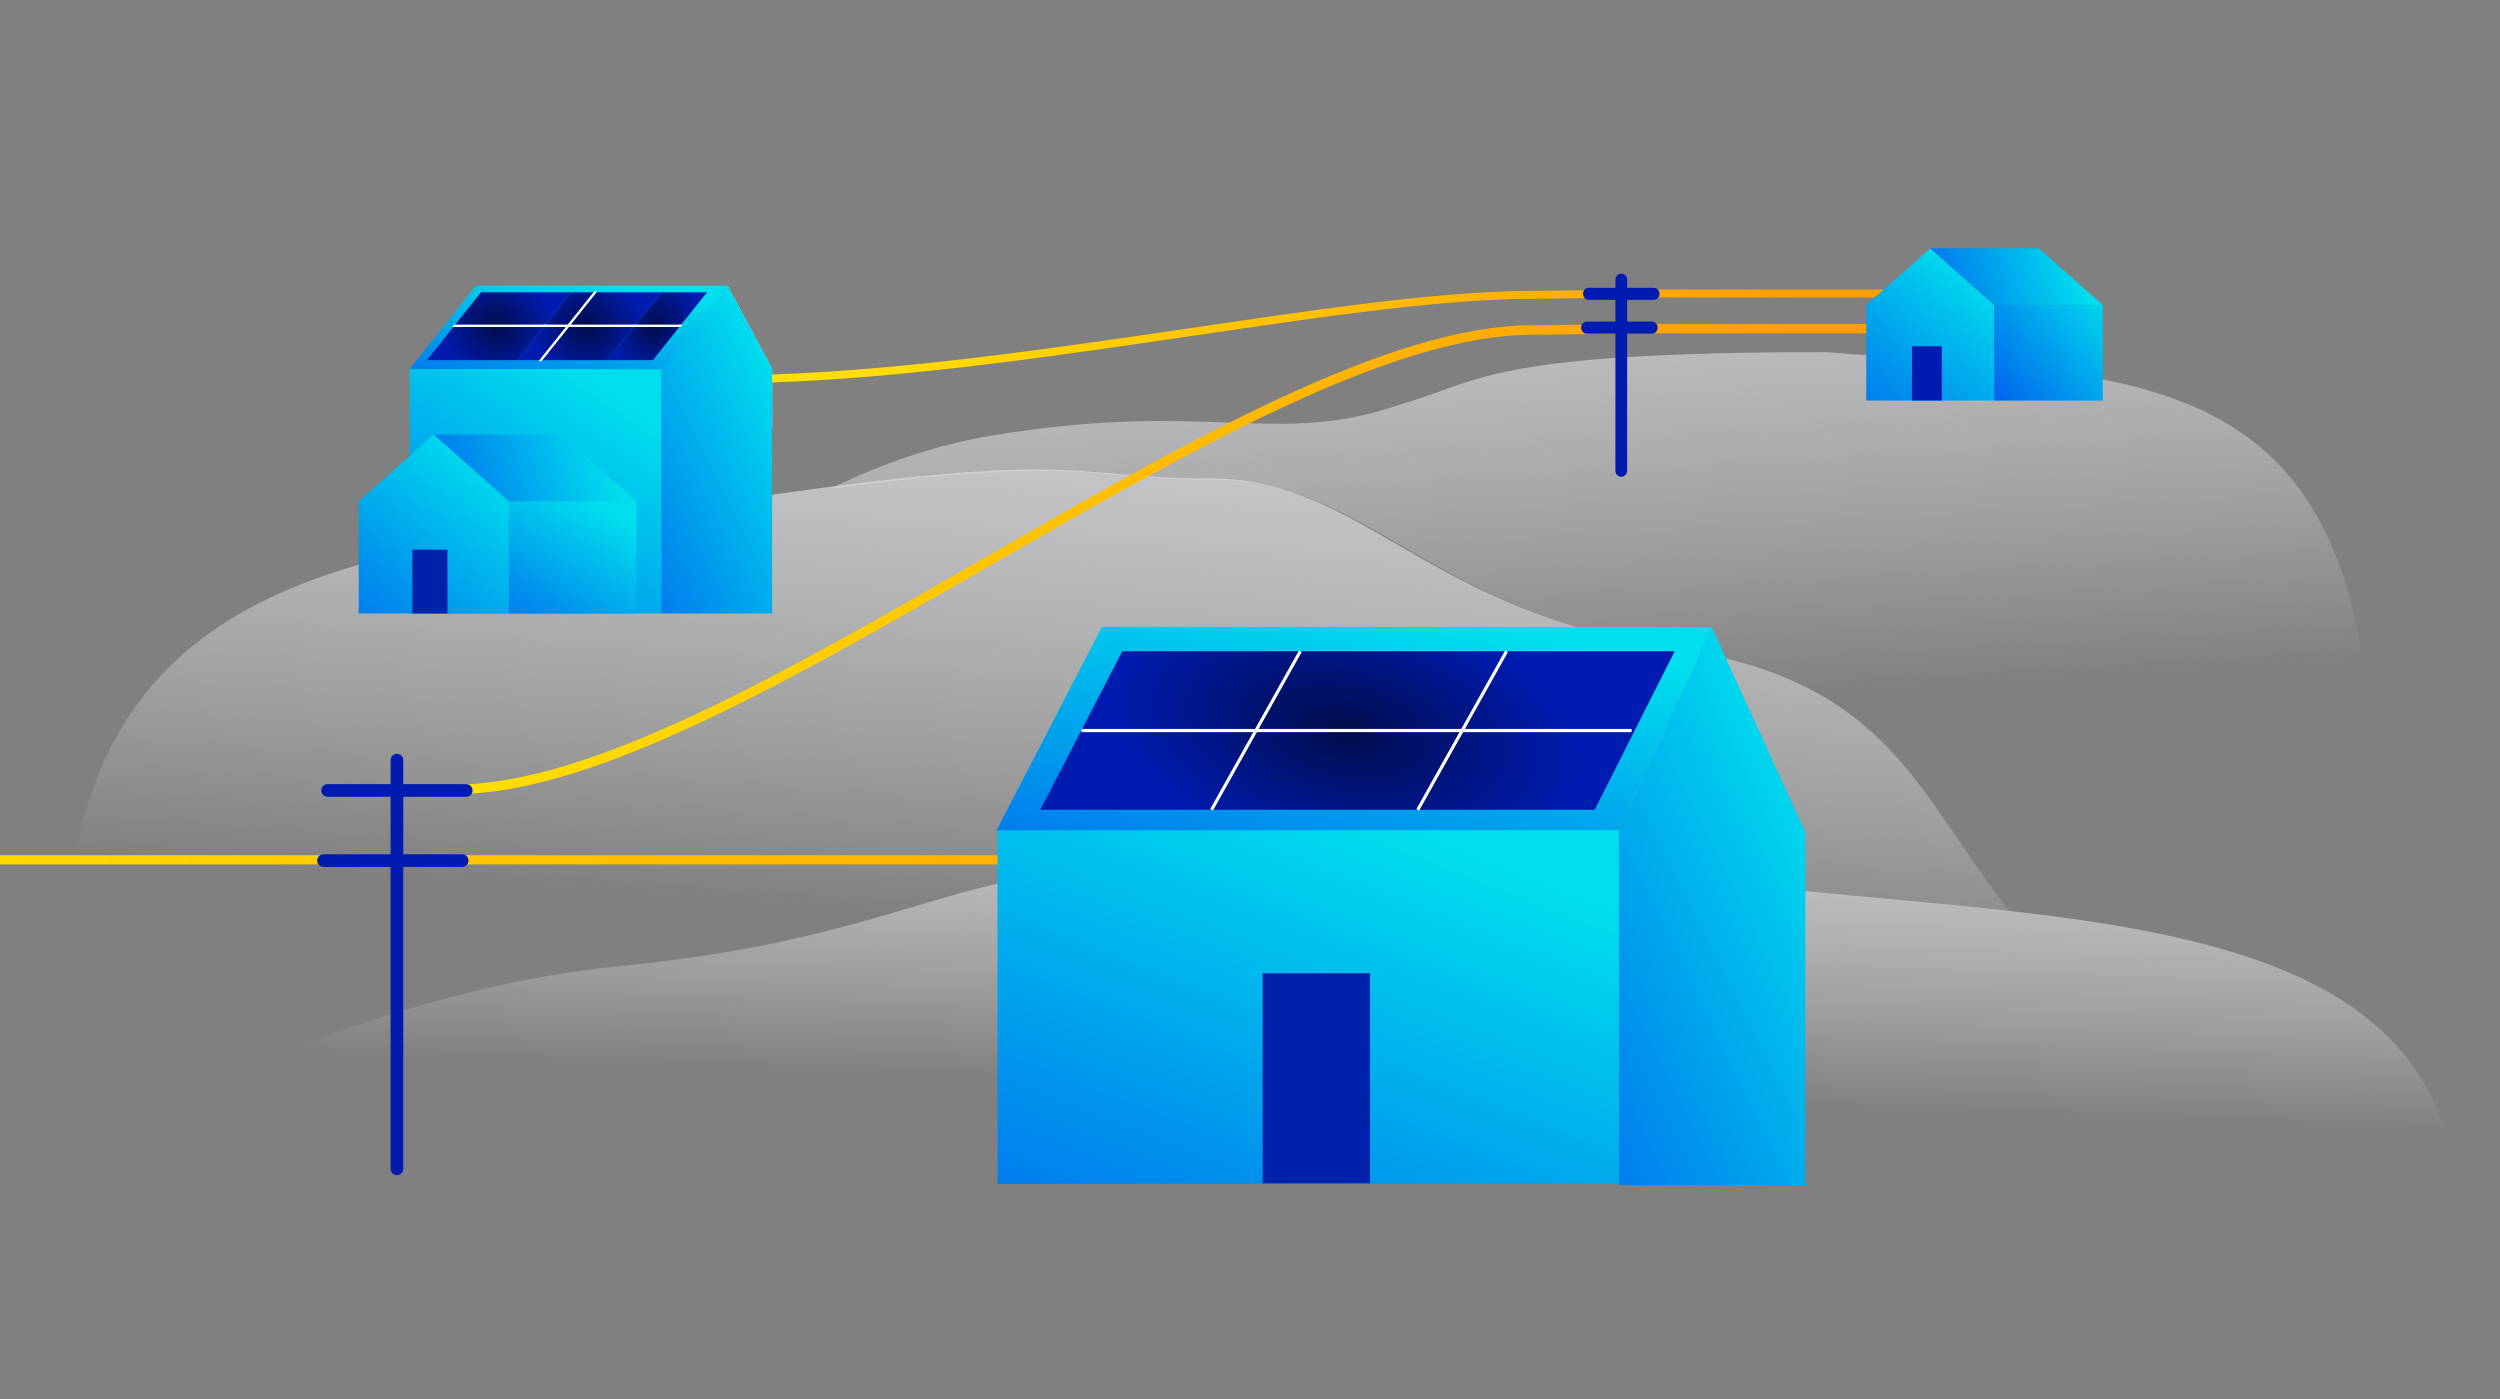 <svg width="788" height="441" viewBox="0 0 788 441" fill="none" xmlns="http://www.w3.org/2000/svg">
<rect x="0" y="0" width="788" height="441" fill="#808080" stroke="none"/>
<g clip-path="url(#clip0_1248_63271)">
<path d="M575.458 111C668.013 118.306 736.092 113.17 746.274 220.872C746.961 228.096 747.305 302.619 747.305 310.845H646.026C644.674 303.976 642.708 297.928 639.838 293.63C607.246 256.251 600.956 215.434 530.34 205.137C450.852 193.54 431.1 151.264 383.175 151.264C341.221 151.264 342.804 143.347 261.652 154.06C277.716 146.224 294.718 140.299 312.122 137.374C380.554 125.866 402.477 141.065 441.201 127.532C467.017 120.226 468.247 110.999 575.458 111Z" fill="url(#paint0_linear_1248_63271)"/>
<path d="M220.194 159.396C342.723 140.485 333.837 150.817 381.762 150.817C429.687 150.817 449.438 193.093 528.926 204.69C595.864 214.45 605.004 251.632 633.534 287.317C610.257 284.68 585.918 282.803 562.053 280.344C431.844 266.927 402.768 274.257 351.843 274.257C300.918 274.257 279.935 296.386 195.459 304.611C128.515 311.138 60.617 341.153 20.609 366.383C20.703 345.666 21.093 288.771 21.782 282.481C33.61 173.953 130.457 173.244 220.194 159.396Z" fill="url(#paint1_linear_1248_63271)"/>
<path d="M-3.688 384.085C26.385 357.781 111.829 312.666 195.771 304.482C280.248 296.257 301.229 274.127 352.154 274.127C403.08 274.127 432.155 266.798 562.364 280.214C664.118 290.699 774.477 290.577 774.477 384.085H-3.688Z" fill="url(#paint2_linear_1248_63271)"/>
<path d="M143.832 248.754C230.004 248.754 394 104.014 482.966 104.014L517.548 103.58H596.839" stroke="url(#paint3_linear_1248_63271)" stroke-width="3" stroke-miterlimit="10"/>
<path d="M227.426 119.574C313.598 119.574 421.543 92.942 482.966 92.942L517.547 92.508H596.839" stroke="url(#paint4_linear_1248_63271)" stroke-width="2.5" stroke-miterlimit="10"/>
<path d="M483.126 271C326.967 271 111.297 271 0 271L50.597 271" stroke="url(#paint5_linear_1248_63271)" stroke-width="2.9" stroke-miterlimit="10" stroke-linecap="round"/>
<path d="M511.025 150.272C510.011 150.272 509.177 149.424 509.177 148.366V88.15C509.177 87.104 510 86.243 511.025 86.243C512.05 86.243 512.873 87.092 512.873 88.15V148.366C512.873 149.412 512.05 150.272 511.025 150.272Z" fill="#001CB0"/>
<path d="M521.241 94.521H500.816C499.802 94.521 498.968 93.672 498.968 92.615C498.968 91.557 499.791 90.708 500.816 90.708H521.241C522.255 90.708 523.089 91.557 523.089 92.615C523.089 93.672 522.267 94.521 521.241 94.521Z" fill="#001CB0"/>
<path d="M520.646 105.18H500.221C499.207 105.18 498.373 104.331 498.373 103.274C498.373 102.216 499.195 101.367 500.221 101.367H520.646C521.66 101.367 522.494 102.216 522.494 103.274C522.494 104.331 521.671 105.18 520.646 105.18Z" fill="#001CB0"/>
<path d="M243.374 116.245V134.631H208.396V116.245L224.207 96.415L225.412 94.903L229.282 90.05L241.024 111.876L241.838 113.388L243.374 116.245Z" fill="url(#paint6_linear_1248_63271)"/>
<path d="M243.374 116.245V134.631H208.396V116.245L224.207 96.415L225.412 94.903L229.282 90.05L241.024 111.876L241.838 113.388L243.374 116.245Z" fill="url(#paint7_linear_1248_63271)"/>
<path d="M243.364 116.243V134.629H208.386V116.243L224.197 96.413L225.402 94.901L229.273 90.047L241.014 111.874L241.828 113.386L243.364 116.243Z" fill="url(#paint8_linear_1248_63271)"/>
<path d="M243.364 116.243V193.37H208.386V116.243L224.197 96.413L225.402 94.901L229.273 90.047L241.014 111.874L241.828 113.386L243.364 116.243Z" fill="url(#paint9_linear_1248_63271)"/>
<path d="M208.421 116.27H129.137V193.368H208.421V116.27Z" fill="url(#paint10_linear_1248_63271)"/>
<path d="M150.029 90.047H229.282L208.485 116.398L129.137 116.27L150.029 90.047Z" fill="url(#paint11_linear_1248_63271)"/>
<path d="M180.061 92.142L171.587 102.77L170.732 103.843L170.725 103.851L170.689 103.897L169.747 105.078L169.704 105.132L168.725 106.361L168.682 106.415L167.702 107.643L167.659 107.697L166.735 108.856L166.692 108.91L165.768 110.069L165.724 110.123L164.875 111.189L164.832 111.243L164.057 112.215L164.014 112.269L163.008 113.53L163.008 113.531H134.563L135.57 112.27L135.612 112.216L136.388 111.243L136.431 111.189L137.281 110.123L137.324 110.069L138.248 108.91L138.291 108.856L139.215 107.698L139.258 107.644L140.237 106.415L140.281 106.361L141.26 105.132L141.303 105.078L142.245 103.898L142.288 103.844L143.144 102.77L143.273 102.608L144.051 101.632L144.094 101.578L144.87 100.606L144.912 100.552L145.763 99.486L145.806 99.432L146.73 98.273L146.773 98.219L147.699 97.058L147.74 97.006L148.719 95.777L148.762 95.723L149.742 94.495L149.785 94.441L150.741 93.242L150.769 93.206L151.618 92.142H180.061Z" fill="url(#paint12_radial_1248_63271)"/>
<path d="M208.504 92.142L191.45 113.53H163.006L171.587 102.77L180.061 92.142H208.504Z" fill="url(#paint13_radial_1248_63271)"/>
<path d="M188.267 91.843L187.879 92.33L170.825 113.719L170.735 113.831H169.759L187.203 91.955L187.292 91.843H188.267Z" fill="white"/>
<path d="M172.342 102.31L171.733 103.071H142.523L142.911 102.585L143.04 102.423L143.129 102.31H172.342Z" fill="white"/>
<path d="M200.785 102.31L200.176 103.071H170.966L171.354 102.585L171.482 102.423L171.572 102.31H200.785Z" fill="white"/>
<path d="M222.84 92.142L221.992 93.206H221.991L221.949 93.26L221.007 94.441L220.964 94.495L219.985 95.724H219.984L219.941 95.778H219.941L218.962 97.006L218.919 97.059L217.995 98.218L217.951 98.272L217.027 99.432H217.027L216.984 99.486L216.135 100.551L216.092 100.605L215.317 101.577L215.273 101.631L214.495 102.608L214.366 102.77L213.51 103.843L213.466 103.897L212.525 105.078H212.525L212.482 105.132L211.502 106.361L211.459 106.415L210.48 107.644L210.437 107.698L209.513 108.856L209.47 108.91L208.545 110.069L208.503 110.123L207.653 111.189L207.61 111.243L206.834 112.216L206.792 112.27L205.786 113.53L205.786 113.531H199.62L198.228 113.53H191.454L192.459 112.27L192.502 112.216H192.502L193.277 111.243L193.32 111.189L194.17 110.123L194.213 110.069L195.137 108.91L195.18 108.856L196.104 107.698L196.148 107.644L197.127 106.415L197.17 106.361L198.15 105.132L198.192 105.078L199.134 103.897L199.177 103.843L200.033 102.77L200.163 102.608L200.941 101.631L200.984 101.577L201.759 100.605L201.803 100.551L202.652 99.486L202.695 99.432L203.62 98.272L203.662 98.218L204.586 97.059L204.63 97.006L205.609 95.778L205.652 95.724L206.632 94.495L206.675 94.441L207.616 93.26L207.66 93.206L208.508 92.143H215.282L216.674 92.142H222.84Z" fill="url(#paint14_radial_1248_63271)"/>
<path d="M222.843 92.14L214.499 102.606L214.369 102.768L214.498 102.606L222.843 92.14Z" fill="white"/>
<path d="M215.121 102.307L214.512 103.069H199.411L200.021 102.307H215.121Z" fill="white"/>
<path d="M219.897 113.528H220.105L220.105 113.529H219.896L219.897 113.528Z" fill="white"/>
<path d="M214.499 102.607L214.369 102.769L214.498 102.607H214.499Z" fill="white"/>
<path d="M113.069 157.937L136.745 136.969L160.421 157.937V193.372H113.069V157.937Z" fill="url(#paint15_linear_1248_63271)"/>
<path d="M160.422 158.003H200.613V193.371H160.422V158.003Z" fill="url(#paint16_linear_1248_63271)"/>
<path d="M136.744 136.969H176.935L200.61 158.004H160.419L136.744 136.969Z" fill="url(#paint17_linear_1248_63271)"/>
<path d="M129.973 173.349C129.973 173.293 130.018 173.248 130.074 173.248H140.931C140.987 173.248 141.032 173.293 141.032 173.349V193.334H129.973V173.349Z" fill="#0022AA"/>
<path d="M125.113 239.594V368.408" stroke="#001CB0" stroke-width="3.991" stroke-linecap="round" stroke-linejoin="round"/>
<path d="M146.955 249.15H103.254" stroke="#001CB0" stroke-width="3.991" stroke-linecap="round" stroke-linejoin="round"/>
<path d="M145.683 271.264H101.981" stroke="#001CB0" stroke-width="3.991" stroke-linecap="round" stroke-linejoin="round"/>
<path d="M568.77 261.796H569.018V373.522H510.01V261.796H510.21L539.501 197.658L568.77 261.796Z" fill="url(#paint18_linear_1248_63271)"/>
<path d="M510.143 261.986L314 261.916L347.336 197.589L539.503 197.659L510.143 261.986Z" fill="url(#paint19_linear_1248_63271)"/>
<path d="M527.88 205.259L502.643 255.259H327.88L353.747 205.259H527.88Z" fill="url(#paint20_radial_1248_63271)"/>
<path d="M513.88 229.759L513.98 229.769C514.208 229.815 514.38 230.017 514.38 230.259C514.38 230.501 514.208 230.703 513.98 230.749L513.88 230.759H340.88V229.759H513.88Z" fill="white"/>
<path d="M410.316 205.503L382.316 255.503L381.443 255.015L409.443 205.015L410.316 205.503Z" fill="white"/>
<path d="M475.316 205.503L447.316 255.503L446.443 255.015L474.443 205.015L475.316 205.503Z" fill="white"/>
<path d="M511.587 230.479L511.528 230.552L511.587 230.479Z" fill="url(#paint21_linear_1248_63271)"/>
<path d="M512.713 229.074L511.586 230.48L512.713 229.074Z" fill="url(#paint22_linear_1248_63271)"/>
<path d="M513.92 227.584L512.883 228.862L512.714 229.072L512.883 228.862L513.92 227.584Z" fill="url(#paint23_linear_1248_63271)"/>
<path d="M513.976 227.515L515.001 226.236L513.976 227.515L513.919 227.584L513.976 227.515Z" fill="url(#paint24_linear_1248_63271)"/>
<path d="M515.059 226.166L515 226.239L515.059 226.166Z" fill="url(#paint25_linear_1248_63271)"/>
<path d="M516.184 224.772L515.058 226.167L516.173 224.772H516.184Z" fill="url(#paint26_linear_1248_63271)"/>
<path d="M523.924 215.135L512.883 228.864L512.714 229.073L512.883 228.864L523.924 215.135Z" fill="white"/>
<path d="M512.883 228.863L512.714 229.073L512.883 228.863Z" fill="white"/>
<path d="M466.701 261.695L510.233 261.684L510.278 373.115L314.428 373.15L314.394 261.742L466.701 261.695Z" fill="url(#paint27_linear_1248_63271)"/>
<path d="M397.994 372.989L431.838 372.976L431.815 306.762L397.972 306.774L397.994 372.989Z" fill="#0022AA"/>
<path d="M588.24 96.104L608.404 78.259L628.568 96.104V126.259H588.24V96.104Z" fill="url(#paint28_linear_1248_63271)"/>
<path d="M628.568 96.161H662.798V126.26H628.568V96.161Z" fill="url(#paint29_linear_1248_63271)"/>
<path d="M608.408 78.259H642.638L662.802 96.161H628.572L608.408 78.259Z" fill="url(#paint30_linear_1248_63271)"/>
<path d="M602.639 109.22C602.639 109.173 602.677 109.134 602.725 109.134H611.972C612.019 109.134 612.058 109.173 612.058 109.22V126.228H602.639V109.22Z" fill="#001CB0"/>
</g>
<defs>
<linearGradient id="paint0_linear_1248_63271" x1="497.262" y1="377.138" x2="478.097" y2="43.749" gradientUnits="userSpaceOnUse">
<stop offset="0.46" stop-color="#F7F7F9" stop-opacity="0"/>
<stop offset="1" stop-color="#CFD0D5"/>
</linearGradient>
<linearGradient id="paint1_linear_1248_63271" x1="295.07" y1="450.65" x2="320.985" y2="102.014" gradientUnits="userSpaceOnUse">
<stop offset="0.46" stop-color="#F7F7F9" stop-opacity="0"/>
<stop offset="1" stop-color="#CFD0D5"/>
</linearGradient>
<linearGradient id="paint2_linear_1248_63271" x1="332.181" y1="434.251" x2="339.642" y2="230.934" gradientUnits="userSpaceOnUse">
<stop offset="0.46" stop-color="#F7F7F9" stop-opacity="0"/>
<stop offset="1" stop-color="#CFD0D5"/>
</linearGradient>
<linearGradient id="paint3_linear_1248_63271" x1="143.832" y1="195.236" x2="566.721" y2="195.236" gradientUnits="userSpaceOnUse">
<stop stop-color="#FFDF01"/>
<stop offset="1" stop-color="#FF9E02"/>
</linearGradient>
<linearGradient id="paint4_linear_1248_63271" x1="265.535" y1="184.164" x2="566.721" y2="184.164" gradientUnits="userSpaceOnUse">
<stop stop-color="#FFDF01"/>
<stop offset="1" stop-color="#FF9E02"/>
</linearGradient>
<linearGradient id="paint5_linear_1248_63271" x1="-62.655" y1="271.5" x2="483.127" y2="271.5" gradientUnits="userSpaceOnUse">
<stop stop-color="#FFDF01"/>
<stop offset="1" stop-color="#FF9E02"/>
</linearGradient>
<linearGradient id="paint6_linear_1248_63271" x1="286.619" y1="112.612" x2="238.682" y2="112.42" gradientUnits="userSpaceOnUse">
<stop offset="0.02" stop-color="#F9F9F9"/>
<stop offset="1" stop-color="#D6D9DF"/>
</linearGradient>
<linearGradient id="paint7_linear_1248_63271" x1="76010.8" y1="25963.5" x2="55487.1" y2="59864.7" gradientUnits="userSpaceOnUse">
<stop offset="0.02" stop-color="#F9F9F9"/>
<stop offset="1" stop-color="#D6D9DF"/>
</linearGradient>
<linearGradient id="paint8_linear_1248_63271" x1="239.098" y1="96.351" x2="182.742" y2="160.627" gradientUnits="userSpaceOnUse">
<stop stop-color="#00DFED"/>
<stop offset="1" stop-color="#0034ED"/>
</linearGradient>
<linearGradient id="paint9_linear_1248_63271" x1="239.098" y1="104.656" x2="134.713" y2="156.026" gradientUnits="userSpaceOnUse">
<stop stop-color="#00DFED"/>
<stop offset="1" stop-color="#0034ED"/>
</linearGradient>
<linearGradient id="paint10_linear_1248_63271" x1="198.752" y1="127.171" x2="107.89" y2="262.998" gradientUnits="userSpaceOnUse">
<stop stop-color="#00DFED"/>
<stop offset="1" stop-color="#0034ED"/>
</linearGradient>
<linearGradient id="paint11_linear_1248_63271" x1="217.069" y1="93.773" x2="205.292" y2="158.839" gradientUnits="userSpaceOnUse">
<stop stop-color="#00DFED"/>
<stop offset="1" stop-color="#0034ED"/>
</linearGradient>
<radialGradient id="paint12_radial_1248_63271" cx="0" cy="0" r="1" gradientUnits="userSpaceOnUse" gradientTransform="translate(156.403 102.837) rotate(-158.485) scale(18.055 16.859)">
<stop stop-color="#000C4A"/>
<stop offset="1" stop-color="#001CB0"/>
</radialGradient>
<radialGradient id="paint13_radial_1248_63271" cx="0" cy="0" r="1" gradientUnits="userSpaceOnUse" gradientTransform="translate(184.846 102.836) rotate(-158.485) scale(18.055 16.859)">
<stop stop-color="#000C4A"/>
<stop offset="1" stop-color="#001CB0"/>
</radialGradient>
<radialGradient id="paint14_radial_1248_63271" cx="0" cy="0" r="1" gradientUnits="userSpaceOnUse" gradientTransform="translate(206.519 102.837) rotate(-150.254) scale(13.346 15.734)">
<stop stop-color="#000C4A"/>
<stop offset="1" stop-color="#001CB0"/>
</radialGradient>
<linearGradient id="paint15_linear_1248_63271" x1="154.646" y1="144.944" x2="84.131" y2="230.998" gradientUnits="userSpaceOnUse">
<stop stop-color="#00DFED"/>
<stop offset="1" stop-color="#0034ED"/>
</linearGradient>
<linearGradient id="paint16_linear_1248_63271" x1="195.712" y1="163.004" x2="155.755" y2="229.008" gradientUnits="userSpaceOnUse">
<stop stop-color="#00DFED"/>
<stop offset="1" stop-color="#0034ED"/>
</linearGradient>
<linearGradient id="paint17_linear_1248_63271" x1="190.101" y1="136.969" x2="107.395" y2="165.131" gradientUnits="userSpaceOnUse">
<stop stop-color="#00DFED"/>
<stop offset="1" stop-color="#0034ED"/>
</linearGradient>
<linearGradient id="paint18_linear_1248_63271" x1="561.822" y1="222.524" x2="385.117" y2="308.712" gradientUnits="userSpaceOnUse">
<stop stop-color="#00DFED"/>
<stop offset="1" stop-color="#0034ED"/>
</linearGradient>
<linearGradient id="paint19_linear_1248_63271" x1="512.002" y1="206.694" x2="480.94" y2="364.813" gradientUnits="userSpaceOnUse">
<stop stop-color="#00DFED"/>
<stop offset="1" stop-color="#0034ED"/>
</linearGradient>
<radialGradient id="paint20_radial_1248_63271" cx="0" cy="0" r="1" gradientUnits="userSpaceOnUse" gradientTransform="translate(423.882 230.259) rotate(-168.16) scale(75.442 41.462)">
<stop stop-color="#000C4A"/>
<stop offset="1" stop-color="#001CB0"/>
</radialGradient>
<linearGradient id="paint21_linear_1248_63271" x1="501.578" y1="258.714" x2="533.867" y2="174.129" gradientUnits="userSpaceOnUse">
<stop offset="0.36" stop-color="#0D1BA5"/>
<stop offset="0.88" stop-color="#2C2E31"/>
</linearGradient>
<linearGradient id="paint22_linear_1248_63271" x1="502.26" y1="257.542" x2="532.94" y2="176.663" gradientUnits="userSpaceOnUse">
<stop offset="0.36" stop-color="#0D1BA5"/>
<stop offset="0.88" stop-color="#2C2E31"/>
</linearGradient>
<linearGradient id="paint23_linear_1248_63271" x1="502.836" y1="257.761" x2="533.516" y2="176.87" gradientUnits="userSpaceOnUse">
<stop offset="0.36" stop-color="#0D1BA5"/>
<stop offset="0.88" stop-color="#2C2E31"/>
</linearGradient>
<linearGradient id="paint24_linear_1248_63271" x1="503.4" y1="257.971" x2="534.08" y2="177.093" gradientUnits="userSpaceOnUse">
<stop offset="0.36" stop-color="#0D1BA5"/>
<stop offset="0.88" stop-color="#2C2E31"/>
</linearGradient>
<linearGradient id="paint25_linear_1248_63271" x1="503.194" y1="259.588" x2="535.454" y2="174.989" gradientUnits="userSpaceOnUse">
<stop offset="0.36" stop-color="#0D1BA5"/>
<stop offset="0.88" stop-color="#2C2E31"/>
</linearGradient>
<linearGradient id="paint26_linear_1248_63271" x1="503.963" y1="258.194" x2="534.642" y2="177.303" gradientUnits="userSpaceOnUse">
<stop offset="0.36" stop-color="#0D1BA5"/>
<stop offset="0.88" stop-color="#2C2E31"/>
</linearGradient>
<linearGradient id="paint27_linear_1248_63271" x1="486.39" y1="277.444" x2="389.904" y2="523.927" gradientUnits="userSpaceOnUse">
<stop stop-color="#00DFED"/>
<stop offset="1" stop-color="#0034ED"/>
</linearGradient>
<linearGradient id="paint28_linear_1248_63271" x1="623.65" y1="85.046" x2="563.65" y2="158.325" gradientUnits="userSpaceOnUse">
<stop stop-color="#00DFED"/>
<stop offset="1" stop-color="#0034ED"/>
</linearGradient>
<linearGradient id="paint29_linear_1248_63271" x1="668.896" y1="97.44" x2="616.47" y2="141.014" gradientUnits="userSpaceOnUse">
<stop stop-color="#00DFED"/>
<stop offset="1" stop-color="#0034ED"/>
</linearGradient>
<linearGradient id="paint30_linear_1248_63271" x1="653.851" y1="78.259" x2="583.425" y2="102.259" gradientUnits="userSpaceOnUse">
<stop stop-color="#00DFED"/>
<stop offset="1" stop-color="#0034ED"/>
</linearGradient>
<clipPath id="clip0_1248_63271">
<rect width="788" height="441" fill="white"/>
</clipPath>
</defs>
</svg>
